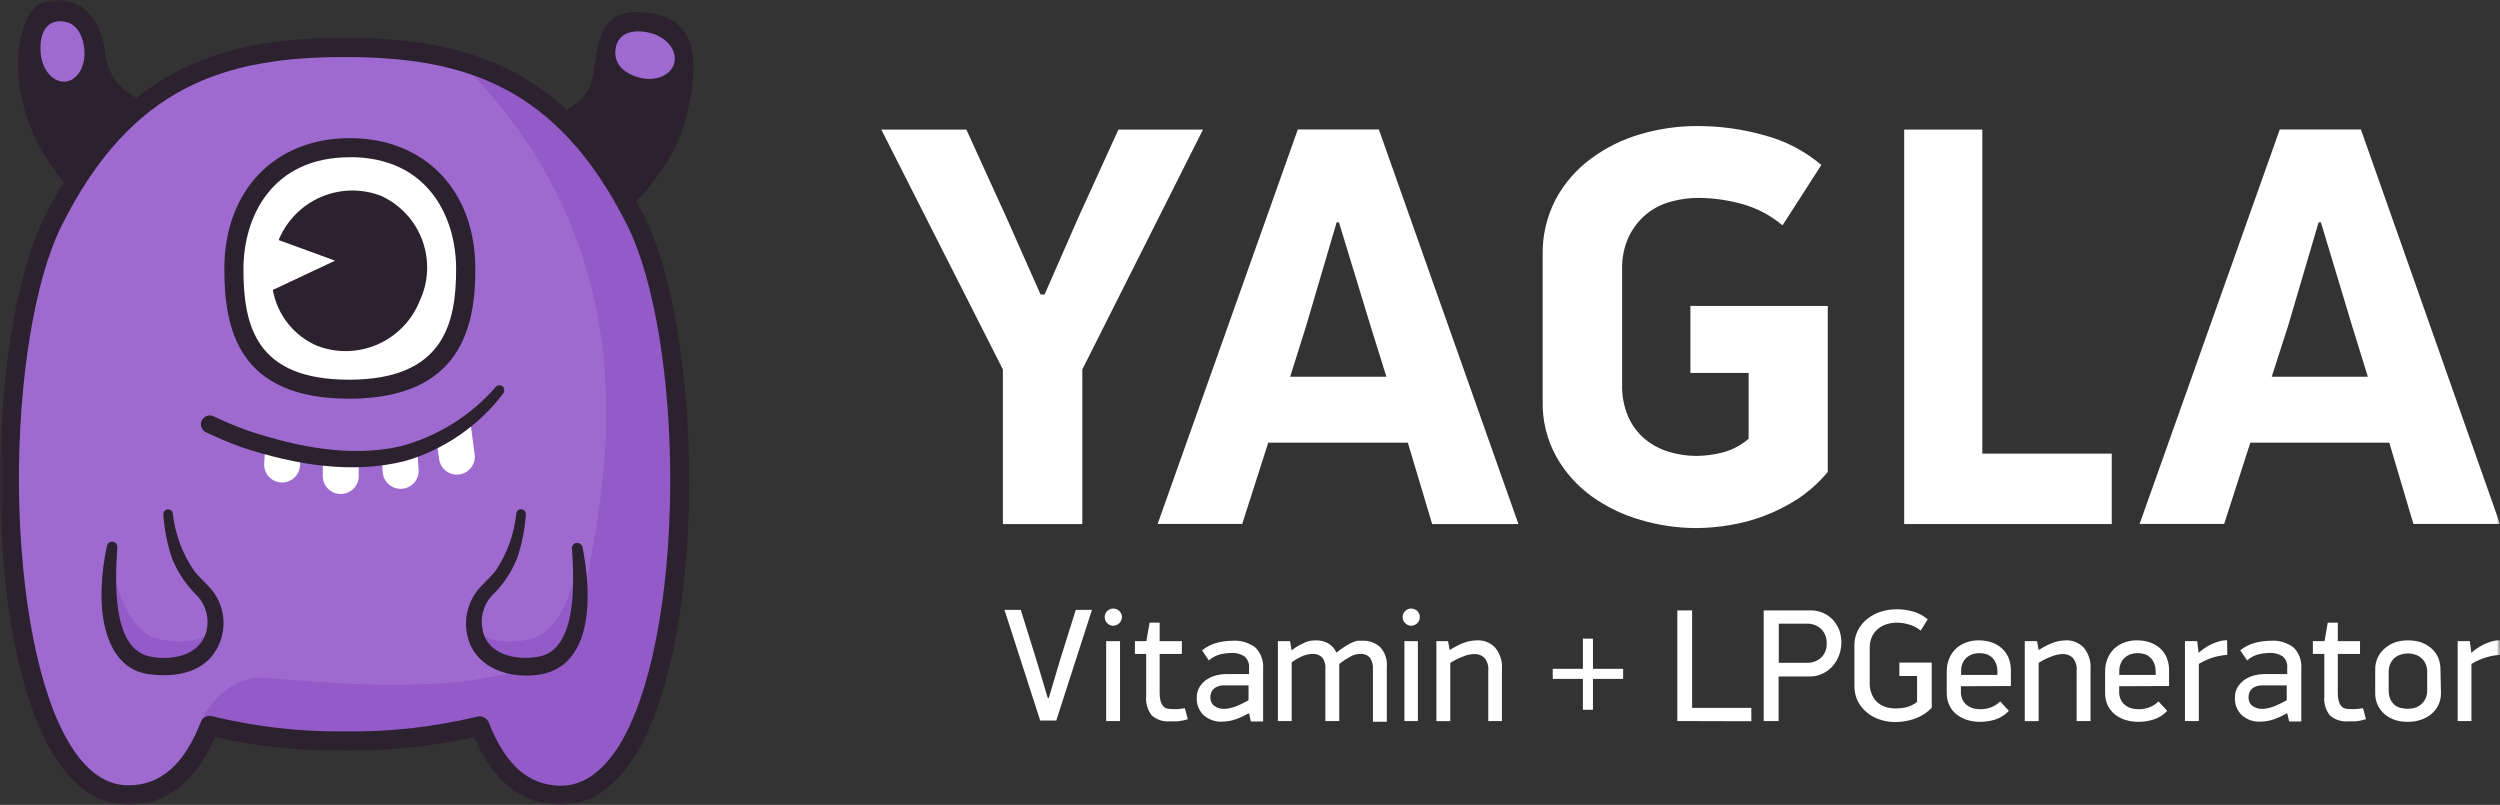 <?xml version="1.0" encoding="UTF-8"?> <svg xmlns="http://www.w3.org/2000/svg" width="351" height="113" viewBox="0 0 351 113" fill="none"><rect x="0" y="0" width="351" height="113" fill="#333333" stroke="none"/> <g clip-path="url(#clip0_19_2)"> <mask id="mask0_19_2" style="mask-type:luminance" maskUnits="userSpaceOnUse" x="0" y="0" width="351" height="113"> <path d="M351 0H0V113H351V0Z" fill="white"></path> </mask> <g mask="url(#mask0_19_2)"> <path d="M146.663 41.344L151.378 30.581L157.026 18.193H168.899L151.957 51.867V73.577H140.804V51.867L123.734 18.193H135.679L141.467 30.906L146.098 41.358L146.663 41.344Z" fill="white"></path> <path d="M197.659 62.15H178.063L174.406 73.563H162.532L182.213 18.179H193.593L213.189 73.577H201.076L197.659 62.15ZM181.14 52.898H194.652L192.449 45.836L187.988 31.216H187.663L183.428 45.61L181.14 52.898Z" fill="white"></path> <path d="M252.467 70.004C250.987 70.973 249.406 71.778 247.751 72.405C246.159 73.014 244.508 73.459 242.824 73.733C241.28 73.994 239.717 74.131 238.151 74.142C235.522 74.136 232.907 73.755 230.386 73.012C227.904 72.309 225.564 71.181 223.468 69.679C221.434 68.209 219.743 66.315 218.512 64.127C217.185 61.732 216.522 59.026 216.592 56.288V35.807C216.536 33.081 217.167 30.385 218.427 27.968C219.622 25.748 221.289 23.819 223.312 22.317C225.404 20.76 227.756 19.589 230.259 18.857C232.871 18.081 235.582 17.691 238.306 17.699C241.529 17.691 244.738 18.138 247.836 19.026C250.736 19.806 253.426 21.22 255.714 23.165L250.265 31.64C248.587 30.217 246.615 29.185 244.49 28.617C242.53 28.078 240.508 27.797 238.476 27.784C237.169 27.783 235.867 27.959 234.607 28.306C233.36 28.635 232.196 29.222 231.19 30.03C230.152 30.881 229.31 31.945 228.72 33.151C228.033 34.607 227.7 36.204 227.746 37.813V53.958C227.699 55.548 228.002 57.13 228.635 58.59C229.182 59.784 229.987 60.841 230.993 61.684C231.988 62.492 233.136 63.093 234.367 63.45C235.609 63.821 236.897 64.011 238.193 64.014C239.388 63.998 240.577 63.846 241.737 63.562C243.13 63.213 244.421 62.54 245.507 61.599V52.361H237.332V42.954H256.618V66.26C255.421 67.701 254.023 68.962 252.467 70.004Z" fill="white"></path> <path d="M278.318 63.69V18.193H267.348V73.577H296.488V63.69H278.318Z" fill="white"></path> <path d="M335.456 62.15H315.944L312.273 73.563H300.399L320.081 18.179H331.474L351 73.563H338.844L335.456 62.15ZM318.951 52.898H332.448L330.26 45.836L325.855 31.216H325.53L321.295 45.61L318.951 52.898Z" fill="white"></path> <path d="M75.125 16.95C75.125 16.95 82.184 15.891 83.172 10.989C84.161 6.088 83.695 0.918 90.938 1.78C98.18 2.641 98.293 9.054 96.204 16.95C94.114 24.846 86.561 31.372 82.551 33.773" fill="#2C212F"></path> <path d="M89.709 10.876C91.968 11.498 94.17 10.636 94.65 8.899C95.13 7.161 93.676 5.269 91.417 4.661C89.158 4.054 86.885 4.464 86.462 6.639C86.038 8.814 87.45 10.255 89.709 10.876Z" fill="#9E6ACF"></path> <path d="M22.787 15.071C22.787 15.071 15.53 13.97 14.782 7.557C14.034 1.144 9.883 -0.975 5.902 0.395C1.92 1.766 -1.158 17.134 12.537 29.182L22.787 15.071Z" fill="#2C212F"></path> <path fill-rule="evenodd" clip-rule="evenodd" d="M78.767 111.658C73.232 111.658 69.632 107.76 67.359 101.912C61.149 103.417 54.773 104.128 48.384 104.031C41.99 104.128 35.61 103.416 29.394 101.912C27.121 107.76 23.535 111.658 17.987 111.658C-0.974 111.658 -2.711 51.373 7.483 31.075C17.676 10.777 31.555 6.723 48.426 6.723C65.298 6.723 79.063 10.664 89.285 31.075C99.507 51.486 97.728 111.658 78.767 111.658Z" fill="#9E6ACF"></path> <path fill-rule="evenodd" clip-rule="evenodd" d="M78.768 111.658C73.233 111.658 69.633 107.76 67.36 101.912C61.15 103.417 54.774 104.129 48.385 104.031C41.991 104.128 35.61 103.417 29.395 101.912C27.122 107.76 23.536 111.658 17.987 111.658C6.523 111.658 1.412 89.595 1.313 67.659C1.313 54.819 3.022 42.022 6.283 33.759C6.664 32.798 7.06 31.894 7.483 31.061C17.663 10.707 31.555 6.709 48.427 6.709C65.299 6.709 79.064 10.665 89.286 31.075C99.508 51.486 97.729 111.658 78.768 111.658Z" fill="#9E6ACF"></path> <path fill-rule="evenodd" clip-rule="evenodd" d="M78.767 111.658C73.233 111.658 69.632 107.76 67.359 101.912C61.149 103.417 54.773 104.129 48.384 104.031C41.559 103.988 34.765 103.11 28.152 101.418C28.152 101.418 30.976 94.793 37.23 95.16C43.485 95.528 79.233 99.963 81.464 86.36C83.695 72.758 94.312 38.025 64.409 8.475C74.179 11.3 82.537 17.558 89.285 31.075C99.465 51.373 97.728 111.658 78.767 111.658Z" fill="#935AC8"></path> <path fill-rule="evenodd" clip-rule="evenodd" d="M30.256 88.027C29.945 91.332 27.022 94.412 20.937 93.423C14.386 92.363 15.135 81.6 15.586 77.885C15.586 77.885 16.561 88.818 22.773 89.849C28.985 90.88 30.256 88.027 30.256 88.027Z" fill="#935AC8"></path> <path fill-rule="evenodd" clip-rule="evenodd" d="M66.513 88.027C66.809 91.332 69.732 94.412 75.831 93.423C82.382 92.363 81.634 81.6 81.182 77.885C81.182 77.885 80.194 88.818 73.981 89.849C67.769 90.88 66.513 88.027 66.513 88.027Z" fill="#935AC8"></path> <path d="M78.767 113C73.416 113 69.308 109.808 66.555 103.494C60.59 104.818 54.493 105.448 48.384 105.373C42.27 105.447 36.169 104.817 30.199 103.494C27.446 109.808 23.352 113 17.987 113C13.921 113 10.405 110.655 7.553 106.022C-2.669 89.454 -1.934 46.824 6.283 30.425C17.323 8.362 33.037 5.325 48.384 5.325C63.731 5.325 79.445 8.362 90.485 30.425C98.688 46.824 99.436 89.454 89.201 106.022C86.349 110.655 82.833 113 78.767 113ZM67.359 100.57C67.628 100.577 67.888 100.661 68.111 100.811C68.333 100.961 68.508 101.171 68.616 101.418C70.945 107.407 74.263 110.316 78.767 110.316C81.845 110.316 84.584 108.395 86.927 104.666C91.318 97.604 93.987 83.959 94.1 68.323C94.198 53.322 91.883 39.282 88.085 31.682C78.273 12.02 65.114 8.009 48.384 8.009C31.654 8.009 18.495 12.02 8.683 31.626C4.871 39.225 2.569 53.265 2.654 68.266C2.824 83.903 5.436 97.463 9.883 104.61C12.212 108.395 14.966 110.26 18.029 110.26C22.533 110.26 25.865 107.35 28.195 101.361C28.31 101.053 28.536 100.8 28.829 100.651C29.121 100.502 29.459 100.468 29.776 100.556C35.865 102.043 42.117 102.759 48.384 102.689C54.659 102.781 60.92 102.084 67.02 100.612C67.131 100.585 67.245 100.57 67.359 100.57Z" fill="#2C212F"></path> <path d="M16.476 76.882C16.194 81.261 15.587 91.177 21.135 92.194C24.213 92.801 28.195 92.01 29.014 88.507C29.197 87.67 29.18 86.801 28.965 85.971C28.749 85.141 28.34 84.374 27.771 83.733C26.212 82.246 24.985 80.445 24.171 78.45C23.492 76.445 23.075 74.361 22.928 72.249C22.917 72.07 22.975 71.894 23.091 71.757C23.206 71.62 23.371 71.533 23.55 71.515C23.715 71.502 23.879 71.551 24.009 71.653C24.14 71.755 24.228 71.902 24.256 72.066C24.575 74.977 25.613 77.763 27.277 80.174C27.856 80.908 28.59 81.586 29.338 82.363C30.597 83.684 31.325 85.423 31.382 87.247C31.44 89.072 30.822 90.853 29.649 92.251C27.432 94.765 23.832 95.076 20.726 94.638C15.333 93.776 14.104 87.448 14.26 82.871C14.309 80.77 14.564 78.679 15.022 76.628C15.044 76.533 15.084 76.444 15.14 76.364C15.197 76.285 15.269 76.218 15.352 76.166C15.434 76.115 15.527 76.081 15.623 76.066C15.719 76.05 15.817 76.054 15.912 76.077C16.088 76.118 16.244 76.223 16.349 76.371C16.453 76.52 16.498 76.702 16.476 76.882Z" fill="#2C212F"></path> <path d="M81.746 76.628C82.96 82.49 83.68 93.098 76.098 94.652C71.722 95.471 66.512 93.889 65.566 89.002C65.339 87.824 65.394 86.61 65.728 85.458C66.062 84.306 66.665 83.25 67.486 82.377C68.248 81.558 68.898 80.965 69.547 80.188C71.193 77.758 72.207 74.957 72.498 72.037C72.513 71.951 72.546 71.868 72.593 71.794C72.641 71.721 72.702 71.657 72.774 71.607C72.847 71.557 72.928 71.522 73.014 71.504C73.1 71.486 73.188 71.484 73.275 71.501C73.439 71.532 73.586 71.622 73.688 71.755C73.79 71.888 73.839 72.054 73.825 72.221C73.693 74.335 73.275 76.421 72.583 78.422C71.774 80.42 70.546 82.221 68.983 83.705C68.416 84.353 68.011 85.126 67.8 85.96C67.59 86.795 67.579 87.668 67.768 88.507C68.503 92.01 72.569 92.745 75.647 92.194C81.181 91.177 80.588 81.261 80.291 76.882C80.309 76.722 80.379 76.572 80.489 76.454C80.599 76.336 80.744 76.257 80.903 76.228C81.061 76.2 81.225 76.223 81.369 76.295C81.514 76.367 81.631 76.484 81.703 76.628H81.746Z" fill="#2C212F"></path> <path fill-rule="evenodd" clip-rule="evenodd" d="M65.383 37.756C65.383 47.079 62.461 54.706 49.005 54.706C35.551 54.706 32.84 47.079 32.84 37.756C32.84 28.434 38.417 20.721 49.118 20.721C59.82 20.721 65.383 28.434 65.383 37.756Z" fill="white"></path> <path d="M49.005 55.977C33.475 55.977 31.498 46.231 31.498 37.756C31.498 26.767 38.557 19.394 49.118 19.394C59.679 19.394 66.738 26.781 66.738 37.756C66.738 45.581 64.945 55.977 49.005 55.977ZM49.118 22.077C38.091 22.077 34.181 30.552 34.181 37.77C34.181 45.836 35.974 53.308 49.005 53.308C62.262 53.308 64.041 45.454 64.041 37.77C64.041 30.524 60.13 22.063 49.118 22.063V22.077Z" fill="#2C212F"></path> <path fill-rule="evenodd" clip-rule="evenodd" d="M58.945 42.205C57.861 44.952 55.737 47.159 53.035 48.347C50.333 49.534 47.271 49.607 44.516 48.547C42.912 47.858 41.505 46.781 40.421 45.412C39.336 44.044 38.609 42.428 38.304 40.708L47.043 36.598L39.123 33.702C40.234 30.992 42.362 28.824 45.051 27.665C47.741 26.506 50.777 26.447 53.509 27.501C54.835 28.105 56.028 28.966 57.019 30.034C58.011 31.101 58.781 32.355 59.287 33.721C59.792 35.088 60.022 36.541 59.963 37.998C59.905 39.454 59.559 40.884 58.945 42.205Z" fill="#2C212F"></path> <path d="M11.832 6.921C12.058 9.252 10.9 11.3 9.192 11.455C7.483 11.611 5.944 9.887 5.718 7.514C5.492 5.141 6.241 3.023 8.359 2.98C10.476 2.938 11.606 4.576 11.832 6.921Z" fill="#9E6ACF"></path> <path fill-rule="evenodd" clip-rule="evenodd" d="M66.074 59.523L65.707 59.805C64.38 60.723 62.884 61.218 61.472 62.164L61.345 62.249L61.655 64.466C61.701 64.794 61.81 65.109 61.977 65.394C62.145 65.679 62.366 65.929 62.63 66.128C62.893 66.327 63.194 66.473 63.513 66.556C63.833 66.639 64.166 66.659 64.493 66.614C64.82 66.568 65.135 66.459 65.42 66.291C65.705 66.124 65.955 65.902 66.154 65.639C66.353 65.375 66.499 65.075 66.582 64.755C66.665 64.435 66.685 64.102 66.639 63.774L66.074 59.523Z" fill="white"></path> <path fill-rule="evenodd" clip-rule="evenodd" d="M57.956 63.337C56.521 63.709 55.048 63.912 53.565 63.944L53.735 66.345C53.798 67.001 54.115 67.606 54.618 68.032C55.121 68.458 55.77 68.67 56.427 68.624C57.084 68.578 57.697 68.277 58.136 67.785C58.574 67.294 58.804 66.65 58.775 65.992L58.563 63.082C58.367 63.181 58.164 63.266 57.956 63.337Z" fill="white"></path> <path fill-rule="evenodd" clip-rule="evenodd" d="M50.361 63.817V66.642C50.387 66.989 50.341 67.337 50.226 67.666C50.111 67.994 49.93 68.295 49.693 68.55C49.457 68.805 49.17 69.009 48.851 69.148C48.532 69.287 48.188 69.359 47.841 69.359C47.493 69.359 47.149 69.287 46.83 69.148C46.511 69.009 46.225 68.805 45.988 68.55C45.752 68.295 45.57 67.994 45.455 67.666C45.34 67.337 45.295 66.989 45.321 66.642V63.817H50.361Z" fill="white"></path> <path fill-rule="evenodd" clip-rule="evenodd" d="M42.271 63.195L42.115 65.399C42.069 66.066 41.759 66.687 41.255 67.125C40.75 67.563 40.092 67.783 39.426 67.737C38.759 67.69 38.139 67.38 37.7 66.875C37.262 66.371 37.042 65.713 37.089 65.046L37.259 62.715L42.271 63.195Z" fill="white"></path> <path d="M70.776 55.087C67.288 59.746 62.376 63.138 56.785 64.749C49.302 66.599 41.424 65.229 34.195 62.885C32.399 62.246 30.636 61.515 28.915 60.695C28.767 60.624 28.635 60.525 28.526 60.402C28.416 60.28 28.333 60.137 28.279 59.982C28.225 59.827 28.202 59.663 28.212 59.5C28.222 59.336 28.264 59.176 28.336 59.028C28.407 58.88 28.506 58.748 28.629 58.639C28.752 58.53 28.895 58.447 29.05 58.395C29.205 58.342 29.37 58.321 29.533 58.333C29.697 58.344 29.856 58.389 30.002 58.463C31.632 59.235 33.3 59.924 35 60.526C41.749 62.743 49.189 64.24 56.178 62.673C61.401 61.293 66.089 58.375 69.633 54.297C69.746 54.177 69.899 54.102 70.063 54.087C70.227 54.072 70.391 54.117 70.524 54.214C70.657 54.311 70.751 54.453 70.787 54.614C70.823 54.775 70.799 54.943 70.72 55.087H70.776Z" fill="#2C212F"></path> <path d="M147.241 98.028L148.823 92.688L151.039 85.626H153.312L148.3 101.163H146.041L141.029 85.626H143.316L145.59 92.914L147.1 97.985L147.241 98.028Z" fill="white"></path> <path d="M157.52 86.629C157.513 86.952 157.381 87.261 157.153 87.49C156.924 87.719 156.616 87.85 156.292 87.858C156.054 87.853 155.822 87.778 155.625 87.643C155.429 87.507 155.277 87.317 155.188 87.096C155.099 86.874 155.077 86.631 155.126 86.397C155.174 86.164 155.29 85.949 155.459 85.781C155.682 85.563 155.981 85.441 156.292 85.442C156.451 85.439 156.609 85.467 156.757 85.525C156.905 85.584 157.039 85.67 157.153 85.781C157.269 85.89 157.361 86.022 157.424 86.167C157.487 86.313 157.52 86.47 157.52 86.629ZM155.304 101.234V90.019H157.252V101.234H155.304Z" fill="white"></path> <path d="M166.768 100.966C166.311 101.124 165.837 101.228 165.356 101.276C164.876 101.276 164.537 101.276 164.312 101.276C163.846 101.32 163.376 101.27 162.93 101.13C162.484 100.989 162.07 100.76 161.714 100.457C161.113 99.688 160.83 98.717 160.923 97.745V91.813H159.342V90.019H160.951L161.403 87.42H162.815V90.019H165.935V91.813H162.815V97.293C162.805 97.669 162.848 98.045 162.942 98.409C163.006 98.665 163.121 98.905 163.281 99.115C163.419 99.286 163.606 99.409 163.817 99.468C164.053 99.527 164.295 99.556 164.537 99.553C164.819 99.572 165.102 99.572 165.385 99.553L166.359 99.44L166.768 100.966Z" fill="white"></path> <path d="M175.295 100.146C174.613 100.555 173.882 100.877 173.121 101.107C172.623 101.239 172.111 101.31 171.596 101.319C170.645 101.368 169.713 101.044 168.998 100.415C168.668 100.099 168.41 99.716 168.242 99.292C168.074 98.868 168 98.412 168.024 97.957C168.005 97.408 168.152 96.866 168.448 96.403C168.713 95.989 169.065 95.637 169.478 95.372C169.889 95.108 170.343 94.916 170.82 94.807C171.235 94.7 171.661 94.644 172.09 94.637H175.366V93.776C175.398 93.469 175.354 93.159 175.239 92.874C175.123 92.588 174.939 92.335 174.702 92.137C174.144 91.792 173.493 91.629 172.838 91.671C172.364 91.683 171.891 91.74 171.427 91.841C170.795 91.991 170.209 92.291 169.718 92.716L168.772 91.304C169.414 90.786 170.161 90.415 170.961 90.216C171.636 90.055 172.328 89.97 173.022 89.962C174.186 89.872 175.342 90.214 176.269 90.922C176.647 91.31 176.939 91.774 177.124 92.283C177.309 92.792 177.383 93.335 177.342 93.875V101.29H175.62L175.394 100.245L175.295 100.146ZM175.295 96.234H172.33C172.09 96.234 171.836 96.234 171.554 96.234C171.285 96.271 171.024 96.347 170.777 96.46C170.537 96.578 170.332 96.758 170.184 96.982C170.01 97.255 169.926 97.577 169.944 97.9C169.929 98.132 169.971 98.365 170.067 98.577C170.163 98.789 170.31 98.974 170.495 99.115C170.906 99.407 171.403 99.552 171.907 99.525C172.207 99.522 172.507 99.479 172.796 99.397C173.104 99.32 173.406 99.221 173.7 99.101C173.996 98.974 174.279 98.847 174.547 98.705L175.295 98.31V96.234Z" fill="white"></path> <path d="M184.783 89.906C185.397 89.892 186.003 90.048 186.534 90.358C187.021 90.66 187.405 91.103 187.635 91.629C188.023 91.314 188.428 91.022 188.849 90.753C189.162 90.554 189.488 90.375 189.823 90.216C190.071 90.102 190.332 90.016 190.6 89.962C190.816 89.949 191.033 89.949 191.249 89.962C191.708 89.936 192.168 90.002 192.602 90.154C193.035 90.307 193.435 90.544 193.776 90.852C194.121 91.231 194.382 91.679 194.542 92.165C194.703 92.652 194.759 93.167 194.708 93.677V101.333H192.76V93.974C192.809 93.395 192.659 92.817 192.336 92.335C192.156 92.147 191.935 92.002 191.691 91.911C191.446 91.821 191.184 91.787 190.925 91.812C190.47 91.827 190.025 91.948 189.626 92.166C189.066 92.47 188.533 92.819 188.03 93.211C188.042 93.333 188.042 93.456 188.03 93.578C188.038 93.705 188.038 93.832 188.03 93.96V101.234H186.082V93.917C186.144 93.329 185.971 92.74 185.602 92.279C185.441 92.123 185.251 92.002 185.042 91.922C184.834 91.842 184.611 91.805 184.388 91.812C183.905 91.805 183.426 91.891 182.976 92.067C182.404 92.314 181.859 92.622 181.352 92.985V101.234H179.418V90.019H181.126L181.338 91.318C181.681 91.046 182.045 90.801 182.425 90.584C182.755 90.414 183.051 90.273 183.315 90.16C183.546 90.065 183.788 89.999 184.035 89.962C184.282 89.924 184.532 89.905 184.783 89.906Z" fill="white"></path> <path d="M199.339 86.629C199.343 86.789 199.313 86.948 199.253 87.097C199.192 87.245 199.101 87.379 198.986 87.49C198.874 87.606 198.74 87.698 198.592 87.761C198.444 87.825 198.285 87.857 198.124 87.858C197.968 87.856 197.814 87.822 197.67 87.759C197.527 87.696 197.398 87.605 197.291 87.49C197.175 87.381 197.082 87.248 197.018 87.101C196.955 86.954 196.922 86.796 196.922 86.636C196.922 86.476 196.955 86.317 197.018 86.17C197.082 86.023 197.175 85.891 197.291 85.781C197.514 85.563 197.813 85.441 198.124 85.442C198.445 85.439 198.754 85.56 198.986 85.781C199.099 85.891 199.189 86.023 199.25 86.168C199.31 86.314 199.341 86.471 199.339 86.629ZM197.179 101.234V90.019H199.07V101.234H197.179Z" fill="white"></path> <path d="M207.373 89.906C207.851 89.881 208.33 89.962 208.774 90.143C209.218 90.323 209.617 90.599 209.942 90.951C210.617 91.786 210.951 92.846 210.874 93.917V101.234H208.954V94.171C208.991 93.843 208.959 93.51 208.862 93.195C208.765 92.879 208.604 92.586 208.389 92.335C208.2 92.161 207.977 92.026 207.735 91.938C207.492 91.851 207.235 91.813 206.978 91.827C206.433 91.844 205.897 91.964 205.396 92.18C204.771 92.408 204.174 92.706 203.617 93.07V101.248H201.669V90.019H203.307L203.533 91.262C203.953 90.999 204.386 90.759 204.831 90.541C205.165 90.38 205.509 90.243 205.862 90.132C206.125 90.054 206.395 89.997 206.667 89.962C206.901 89.929 207.137 89.911 207.373 89.906Z" fill="white"></path> <path d="M223.651 95.316V99.652H222.239V95.316H218.004V93.903H222.239V89.665H223.651V93.903H227.887V95.316H223.651Z" fill="white"></path> <path d="M235.496 101.234V85.696H237.572V99.383H245.887V101.262L235.496 101.234Z" fill="white"></path> <path d="M258.524 90.315C258.507 91.469 258.093 92.581 257.352 93.465C256.963 93.924 256.482 94.294 255.94 94.553C255.367 94.843 254.732 94.989 254.09 94.976H249.714V101.234H247.624V85.696H254.133C254.805 85.682 255.471 85.822 256.081 86.106C256.623 86.364 257.105 86.735 257.493 87.194C257.855 87.638 258.133 88.146 258.312 88.691C258.468 89.218 258.539 89.766 258.524 90.315ZM256.462 90.315C256.481 89.945 256.421 89.575 256.287 89.23C256.153 88.884 255.949 88.57 255.686 88.309C255.145 87.81 254.431 87.541 253.695 87.561H249.742V93.055H253.695C254.427 93.083 255.141 92.824 255.686 92.335C255.952 92.073 256.159 91.758 256.293 91.409C256.427 91.061 256.484 90.688 256.462 90.315Z" fill="white"></path> <path d="M270.101 100.288C269.701 100.54 269.275 100.748 268.83 100.909C268.374 101.077 267.9 101.195 267.418 101.262C266.98 101.34 266.536 101.378 266.091 101.375C265.352 101.38 264.617 101.26 263.917 101.022C263.251 100.808 262.633 100.468 262.096 100.019C261.567 99.58 261.135 99.037 260.825 98.423C260.508 97.753 260.348 97.018 260.359 96.276V90.626C260.345 89.896 260.51 89.173 260.839 88.522C261.153 87.899 261.596 87.35 262.138 86.911C262.702 86.46 263.343 86.115 264.03 85.894C264.76 85.66 265.522 85.541 266.289 85.541C267.097 85.534 267.901 85.648 268.675 85.88C269.398 86.103 270.07 86.468 270.652 86.954L269.663 88.536C269.215 88.164 268.696 87.885 268.139 87.716C267.555 87.524 266.945 87.424 266.331 87.42C265.853 87.417 265.376 87.489 264.919 87.632C264.474 87.754 264.06 87.971 263.705 88.267C263.333 88.562 263.033 88.939 262.83 89.369C262.602 89.889 262.491 90.454 262.505 91.022V95.881C262.489 96.443 262.595 97.002 262.816 97.519C262.994 97.948 263.269 98.331 263.621 98.635C263.962 98.92 264.355 99.136 264.778 99.271C265.237 99.406 265.712 99.472 266.19 99.468C266.636 99.46 267.08 99.413 267.517 99.327C268.117 99.202 268.679 98.936 269.155 98.55V94.906H266.67V93.027H271.216V99.355C270.889 99.716 270.514 100.029 270.101 100.288Z" fill="white"></path> <path d="M275.311 96.347V97.095C275.297 97.489 275.374 97.881 275.537 98.239C275.679 98.54 275.893 98.802 276.158 99.002C276.427 99.211 276.734 99.364 277.062 99.454C277.403 99.539 277.754 99.582 278.106 99.581C278.553 99.573 278.996 99.496 279.42 99.355C279.95 99.174 280.433 98.874 280.831 98.48L282.046 99.807C281.519 100.363 280.865 100.78 280.14 101.022C279.453 101.233 278.74 101.343 278.022 101.347C277.41 101.35 276.802 101.264 276.215 101.093C275.673 100.926 275.166 100.663 274.718 100.316C274.283 99.979 273.934 99.543 273.702 99.044C273.437 98.484 273.307 97.87 273.32 97.251V94.299C273.311 93.679 273.427 93.064 273.659 92.49C273.865 91.955 274.188 91.472 274.605 91.078C275.012 90.697 275.492 90.404 276.017 90.216C276.6 90.001 277.217 89.896 277.838 89.906C278.458 89.901 279.074 90.001 279.66 90.202C280.182 90.382 280.662 90.665 281.071 91.036C281.472 91.408 281.789 91.86 282.003 92.363C282.226 92.92 282.336 93.515 282.328 94.115V96.318L275.311 96.347ZM280.436 94.341C280.443 93.932 280.376 93.525 280.238 93.14C280.112 92.833 279.925 92.554 279.688 92.321C279.455 92.1 279.175 91.936 278.869 91.841C278.549 91.743 278.215 91.695 277.881 91.7C277.554 91.699 277.23 91.752 276.921 91.855C276.619 91.961 276.341 92.124 276.102 92.335C275.859 92.556 275.667 92.825 275.537 93.126C275.393 93.49 275.325 93.879 275.339 94.27V94.765H280.436V94.341Z" fill="white"></path> <path d="M290.008 89.906C290.487 89.881 290.965 89.962 291.409 90.143C291.853 90.323 292.252 90.599 292.578 90.951C293.253 91.786 293.586 92.846 293.51 93.917V101.234H291.561V94.171C291.598 93.843 291.567 93.51 291.469 93.195C291.372 92.879 291.211 92.586 290.997 92.335C290.807 92.161 290.585 92.026 290.342 91.938C290.1 91.851 289.842 91.813 289.585 91.827C289.04 91.844 288.504 91.964 288.004 92.18C287.379 92.408 286.782 92.706 286.225 93.07V101.248H284.276V90.019H285.999L286.225 91.262C286.645 90.999 287.079 90.759 287.524 90.541C287.857 90.38 288.201 90.243 288.554 90.132C288.818 90.054 289.087 89.997 289.359 89.962C289.574 89.932 289.791 89.913 290.008 89.906Z" fill="white"></path> <path d="M297.533 96.347V97.095C297.518 97.489 297.596 97.881 297.759 98.239C297.897 98.543 298.111 98.806 298.38 99.002C298.647 99.213 298.954 99.367 299.283 99.454C299.625 99.54 299.976 99.582 300.328 99.581C300.775 99.573 301.218 99.497 301.641 99.355C302.174 99.178 302.658 98.878 303.053 98.48L304.281 99.807C303.753 100.366 303.093 100.783 302.361 101.022C301.68 101.234 300.971 101.344 300.258 101.347C299.646 101.351 299.037 101.265 298.45 101.093C297.905 100.926 297.393 100.663 296.94 100.316C296.512 99.971 296.165 99.537 295.923 99.044C295.672 98.481 295.546 97.868 295.556 97.251V94.299C295.547 93.679 295.662 93.064 295.895 92.49C296.101 91.958 296.419 91.477 296.827 91.078C297.235 90.699 297.715 90.406 298.239 90.216C298.817 90.001 299.429 89.896 300.046 89.906C300.67 89.9 301.291 90 301.881 90.202C302.403 90.382 302.884 90.665 303.293 91.036C303.694 91.405 304.007 91.858 304.211 92.363C304.442 92.918 304.553 93.515 304.536 94.115V96.318L297.533 96.347ZM302.658 94.341C302.668 93.931 302.596 93.522 302.446 93.14C302.33 92.827 302.141 92.547 301.895 92.321C301.67 92.098 301.394 91.933 301.091 91.841C300.771 91.743 300.437 91.695 300.102 91.7C299.771 91.7 299.443 91.752 299.128 91.855C298.833 91.965 298.56 92.128 298.323 92.335C298.077 92.552 297.884 92.823 297.759 93.126C297.609 93.489 297.537 93.878 297.547 94.27V94.765H302.658V94.341Z" fill="white"></path> <path d="M312.71 91.94C311.857 92.001 311.015 92.182 310.212 92.477C309.693 92.679 309.192 92.924 308.715 93.211V101.234H306.767V90.019H308.489L308.687 91.671C308.917 91.446 309.167 91.243 309.435 91.064C309.746 90.848 310.071 90.655 310.409 90.485C310.762 90.31 311.131 90.168 311.51 90.061C311.891 89.95 312.286 89.893 312.682 89.892L312.71 91.94Z" fill="white"></path> <path d="M321.055 100.146C320.374 100.557 319.643 100.88 318.881 101.107C318.383 101.239 317.871 101.31 317.356 101.319C316.405 101.369 315.473 101.044 314.758 100.415C314.428 100.099 314.17 99.717 314.002 99.292C313.834 98.868 313.759 98.413 313.784 97.957C313.764 97.408 313.912 96.866 314.207 96.403C314.477 95.993 314.828 95.641 315.238 95.372C315.65 95.109 316.103 94.918 316.579 94.807C316.995 94.701 317.421 94.645 317.85 94.638H321.125V93.776C321.159 93.471 321.118 93.161 321.005 92.876C320.891 92.59 320.71 92.337 320.476 92.137C319.913 91.792 319.257 91.629 318.598 91.671C318.123 91.683 317.651 91.74 317.186 91.841C316.559 91.991 315.978 92.292 315.492 92.716L314.532 91.304C315.178 90.784 315.93 90.413 316.735 90.216C317.405 90.054 318.092 89.969 318.782 89.962C319.95 89.87 321.111 90.212 322.043 90.923C322.42 91.311 322.709 91.775 322.891 92.284C323.074 92.793 323.146 93.336 323.102 93.875V101.29H321.394L321.154 100.245L321.055 100.146ZM321.055 96.234H318.104C317.845 96.221 317.586 96.221 317.328 96.234C317.054 96.27 316.788 96.346 316.537 96.46C316.296 96.578 316.092 96.758 315.944 96.982C315.775 97.258 315.692 97.577 315.704 97.9C315.689 98.133 315.731 98.365 315.827 98.577C315.923 98.789 316.07 98.974 316.255 99.115C316.666 99.405 317.163 99.549 317.666 99.525C317.967 99.524 318.267 99.481 318.556 99.398C318.864 99.322 319.166 99.223 319.459 99.101C319.756 98.974 320.038 98.847 320.307 98.706L321.055 98.31V96.234Z" fill="white"></path> <path d="M332.18 100.966C331.723 101.122 331.249 101.226 330.768 101.276C330.288 101.276 329.949 101.276 329.709 101.276C329.246 101.319 328.779 101.269 328.335 101.128C327.891 100.987 327.48 100.759 327.126 100.457C326.52 99.69 326.236 98.718 326.335 97.745V91.813H324.726V90.019H326.363L326.815 87.42H328.227V90.019H331.347V91.813H328.227V97.293C328.217 97.669 328.26 98.045 328.354 98.409C328.418 98.665 328.533 98.905 328.693 99.115C328.828 99.282 329.01 99.405 329.215 99.468C329.455 99.529 329.702 99.557 329.949 99.553C330.231 99.572 330.515 99.572 330.797 99.553L331.771 99.44L332.18 100.966Z" fill="white"></path> <path d="M342.712 97.279C342.723 97.874 342.597 98.463 342.345 99.002C342.099 99.501 341.748 99.939 341.315 100.288C340.872 100.639 340.37 100.907 339.832 101.079C339.257 101.263 338.657 101.353 338.053 101.347C337.436 101.354 336.821 101.263 336.232 101.079C335.718 100.902 335.239 100.634 334.82 100.288C334.404 99.934 334.067 99.496 333.832 99.002C333.585 98.462 333.464 97.873 333.479 97.279V94.03C333.463 93.43 333.589 92.835 333.846 92.293C334.086 91.799 334.428 91.361 334.848 91.007C335.265 90.65 335.743 90.373 336.26 90.188C336.839 90 337.444 89.904 338.053 89.906C338.69 89.901 339.324 89.996 339.931 90.188C340.446 90.376 340.924 90.653 341.343 91.007C341.755 91.359 342.083 91.798 342.303 92.293C342.537 92.842 342.652 93.434 342.642 94.03L342.712 97.279ZM340.778 94.369C340.79 93.945 340.703 93.525 340.524 93.14C340.377 92.834 340.166 92.564 339.906 92.347C339.645 92.13 339.341 91.972 339.013 91.883C338.711 91.79 338.397 91.742 338.081 91.742C337.761 91.74 337.442 91.788 337.135 91.883C336.818 91.971 336.521 92.12 336.26 92.321C335.993 92.546 335.776 92.825 335.625 93.14C335.446 93.525 335.359 93.945 335.371 94.369V96.883C335.36 97.303 335.432 97.721 335.582 98.112C335.71 98.426 335.908 98.707 336.161 98.932C336.407 99.15 336.703 99.305 337.023 99.384C337.369 99.47 337.725 99.513 338.081 99.511C338.396 99.508 338.709 99.466 339.013 99.384C339.329 99.296 339.623 99.142 339.874 98.932C340.15 98.71 340.371 98.431 340.524 98.112C340.703 97.728 340.79 97.307 340.778 96.883V94.369Z" fill="white"></path> <path d="M351 91.94C350.145 91.998 349.304 92.179 348.501 92.477C347.976 92.676 347.471 92.922 346.99 93.211V101.234H345.056V90.019H346.764L346.976 91.671C347.209 91.449 347.459 91.246 347.724 91.064C348.039 90.854 348.364 90.661 348.698 90.485C349.053 90.314 349.422 90.173 349.799 90.061C350.185 89.949 350.584 89.892 350.985 89.892L351 91.94Z" fill="white"></path> </g> </g> <defs> <clipPath id="clip0_19_2"> <rect width="351" height="113" fill="white"></rect> </clipPath> </defs> </svg> 